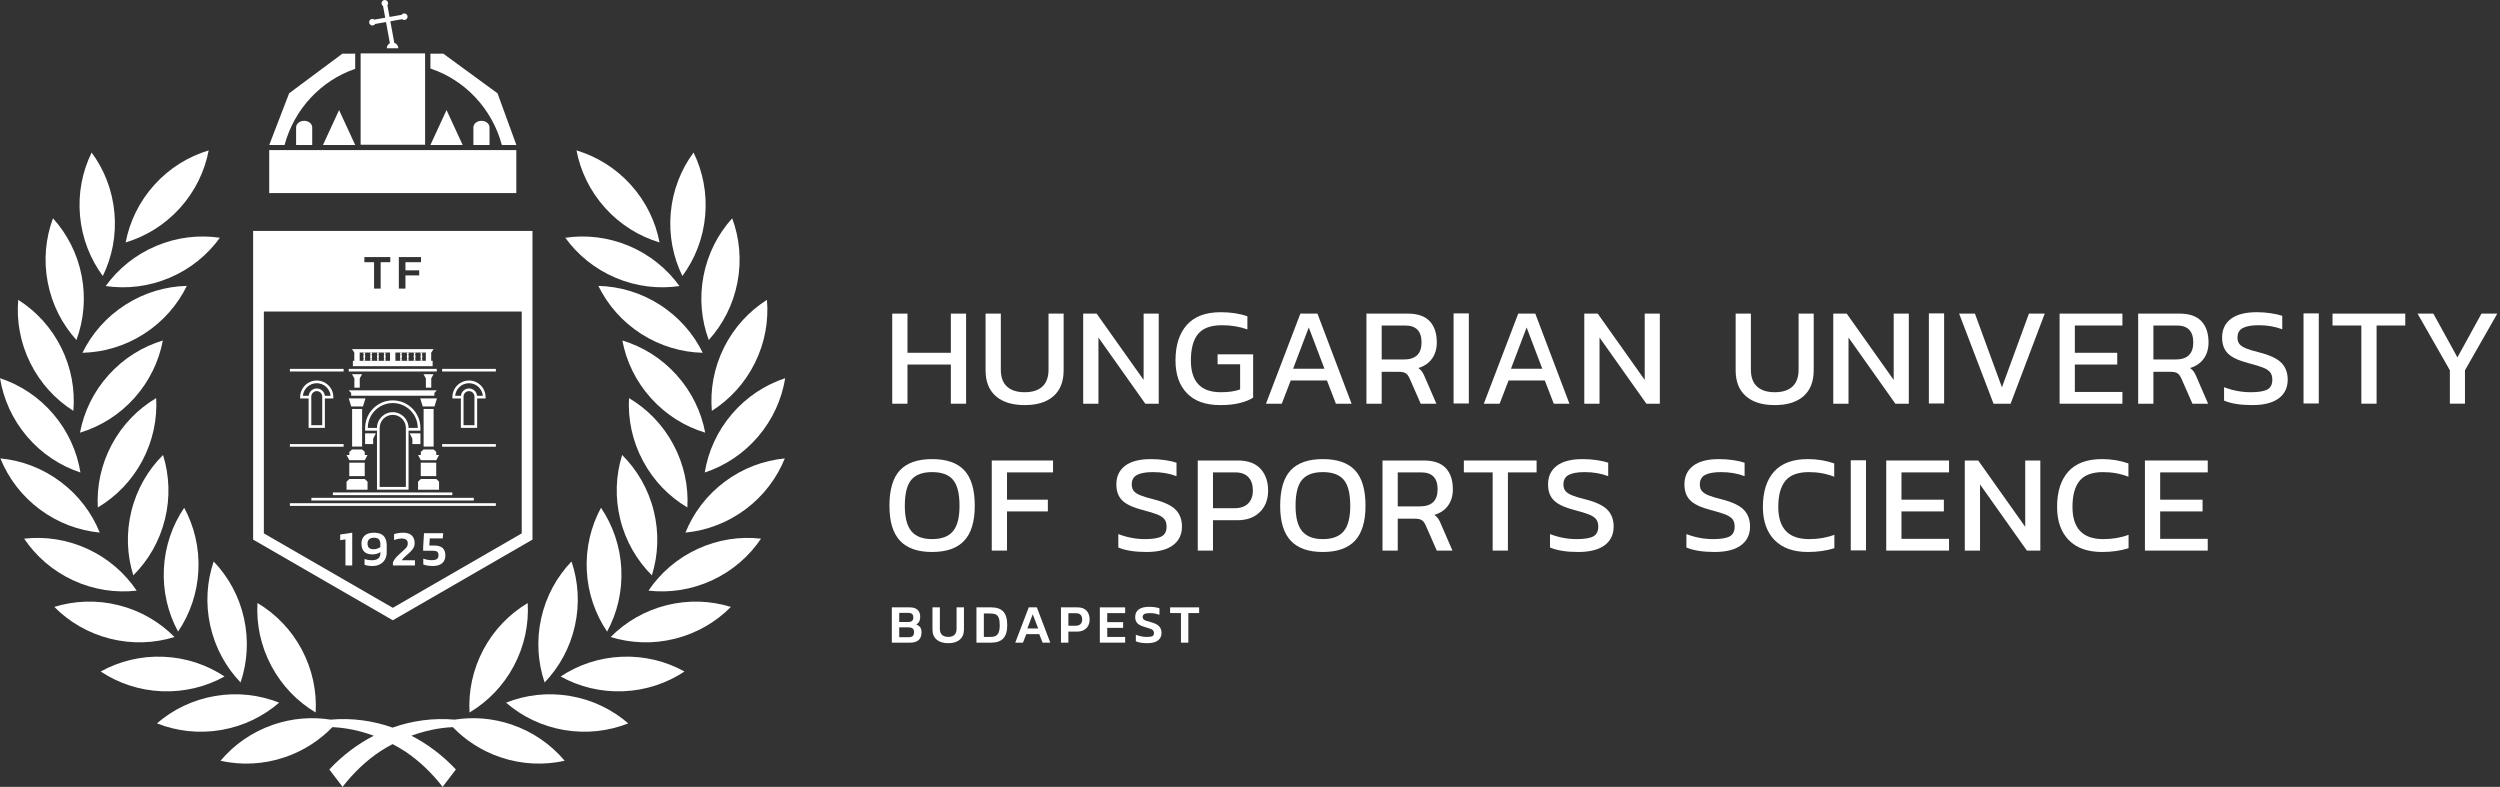 <?xml version="1.0" encoding="UTF-8" standalone="no"?>
<!DOCTYPE svg PUBLIC "-//W3C//DTD SVG 1.1//EN" "http://www.w3.org/Graphics/SVG/1.1/DTD/svg11.dtd">
<svg width="100%" height="100%" viewBox="0 0 753 237" version="1.1" xmlns="http://www.w3.org/2000/svg" xmlns:xlink="http://www.w3.org/1999/xlink" xml:space="preserve" xmlns:serif="http://www.serif.com/" style="fill-rule:evenodd;clip-rule:evenodd;stroke-linejoin:round;stroke-miterlimit:2;">
    <rect x="0" y="0" width="753" height="237" fill="#333333" stroke="none"/>
    <g transform="matrix(2.761,0,0,2.761,268.621,193.565)">
        <path d="M0,-3.849L1.948,-3.849C2.331,-3.849 2.618,-3.759 2.809,-3.58C3,-3.401 3.096,-3.144 3.096,-2.809C3.096,-2.61 3.057,-2.439 2.979,-2.298C2.902,-2.157 2.793,-2.048 2.654,-1.972C2.845,-1.912 2.99,-1.816 3.09,-1.682C3.19,-1.549 3.239,-1.363 3.239,-1.124C3.239,-0.753 3.135,-0.473 2.926,-0.284C2.716,-0.095 2.415,0 2.02,0L0,0L0,-3.849ZM1.799,-2.253C2.162,-2.253 2.343,-2.417 2.343,-2.743C2.343,-2.919 2.298,-3.047 2.208,-3.129C2.119,-3.211 1.962,-3.251 1.739,-3.251L0.807,-3.251L0.807,-2.253L1.799,-2.253ZM1.829,-0.592C2.036,-0.592 2.186,-0.635 2.28,-0.72C2.374,-0.806 2.421,-0.952 2.421,-1.159C2.421,-1.335 2.372,-1.463 2.274,-1.545C2.176,-1.627 2.01,-1.668 1.775,-1.668L0.807,-1.668L0.807,-0.592L1.829,-0.592Z" style="fill:white;fill-rule:nonzero;"/>
    </g>
    <g transform="matrix(2.761,0,0,2.761,282.12,184.012)">
        <path d="M0,3.131C-0.305,2.872 -0.457,2.5 -0.457,2.014L-0.457,-0.389L0.35,-0.389L0.35,1.954C0.35,2.245 0.428,2.464 0.586,2.611C0.743,2.759 0.969,2.832 1.264,2.832C1.559,2.832 1.784,2.759 1.94,2.611C2.095,2.464 2.173,2.245 2.173,1.954L2.173,-0.389L2.979,-0.389L2.979,2.014C2.979,2.496 2.828,2.867 2.525,3.128C2.222,3.389 1.802,3.52 1.264,3.52C0.726,3.52 0.305,3.39 0,3.131" style="fill:white;fill-rule:nonzero;"/>
    </g>
    <g transform="matrix(2.761,0,0,2.761,294.106,193.565)">
        <path d="M0,-3.849L1.614,-3.849C2.203,-3.849 2.642,-3.697 2.929,-3.392C3.215,-3.087 3.359,-2.592 3.359,-1.906C3.359,-1.253 3.215,-0.772 2.929,-0.463C2.642,-0.154 2.203,0 1.614,0L0,0L0,-3.849ZM1.5,-0.622C1.743,-0.622 1.938,-0.657 2.086,-0.729C2.233,-0.801 2.346,-0.93 2.424,-1.118C2.501,-1.305 2.54,-1.568 2.54,-1.906C2.54,-2.249 2.505,-2.512 2.436,-2.696C2.366,-2.879 2.257,-3.005 2.11,-3.075C1.962,-3.145 1.759,-3.18 1.5,-3.18L0.807,-3.18L0.807,-0.622L1.5,-0.622Z" style="fill:white;fill-rule:nonzero;"/>
    </g>
    <g transform="matrix(2.761,0,0,2.761,309.856,193.565)">
        <path d="M0,-3.849L0.885,-3.849L2.349,0L1.512,0L1.147,-0.926L-0.269,-0.926L-0.628,0L-1.47,0L0,-3.849ZM1.028,-1.548L0.436,-3.096L-0.149,-1.548L1.028,-1.548Z" style="fill:white;fill-rule:nonzero;"/>
    </g>
    <g transform="matrix(2.761,0,0,2.761,319.567,193.565)">
        <path d="M0,-3.849L1.805,-3.849C2.239,-3.849 2.568,-3.728 2.791,-3.484C3.014,-3.241 3.126,-2.921 3.126,-2.522C3.126,-2.263 3.071,-2.034 2.961,-1.835C2.852,-1.636 2.696,-1.481 2.492,-1.372C2.289,-1.262 2.052,-1.207 1.781,-1.207L0.807,-1.207L0.807,0L0,0L0,-3.849ZM1.614,-1.847C1.841,-1.847 2.014,-1.906 2.134,-2.026C2.253,-2.146 2.313,-2.311 2.313,-2.522C2.313,-2.745 2.257,-2.916 2.146,-3.033C2.034,-3.151 1.867,-3.209 1.643,-3.209L0.807,-3.209L0.807,-1.847L1.614,-1.847Z" style="fill:white;fill-rule:nonzero;"/>
    </g>
    <g transform="matrix(2.761,0,0,2.761,331.27,193.565)">
        <path d="M0,-3.849L2.761,-3.849L2.761,-3.221L0.807,-3.221L0.807,-2.235L2.54,-2.235L2.54,-1.614L0.807,-1.614L0.807,-0.622L2.761,-0.622L2.761,0L0,0L0,-3.849Z" style="fill:white;fill-rule:nonzero;"/>
    </g>
    <g transform="matrix(2.761,0,0,2.761,342.115,183.351)">
        <path d="M0,3.55L0,2.839C0.179,2.911 0.371,2.968 0.574,3.012C0.777,3.056 0.974,3.078 1.166,3.078C1.464,3.078 1.675,3.05 1.796,2.994C1.918,2.939 1.978,2.823 1.978,2.648C1.978,2.532 1.951,2.441 1.895,2.373C1.839,2.305 1.747,2.246 1.62,2.196C1.492,2.146 1.293,2.084 1.022,2.008C0.62,1.897 0.337,1.757 0.173,1.59C0.01,1.422 -0.072,1.191 -0.072,0.896C-0.072,0.542 0.058,0.269 0.317,0.077C0.576,-0.114 0.952,-0.209 1.447,-0.209C1.67,-0.209 1.882,-0.195 2.083,-0.164C2.284,-0.135 2.449,-0.096 2.576,-0.048L2.576,0.663C2.249,0.54 1.909,0.478 1.554,0.478C1.283,0.478 1.081,0.508 0.947,0.567C0.814,0.627 0.747,0.737 0.747,0.896C0.747,0.996 0.772,1.076 0.822,1.136C0.872,1.195 0.955,1.248 1.073,1.294C1.19,1.34 1.373,1.395 1.62,1.458C2.066,1.578 2.375,1.732 2.546,1.921C2.717,2.111 2.803,2.353 2.803,2.648C2.803,2.994 2.672,3.266 2.409,3.463C2.146,3.661 1.757,3.759 1.243,3.759C0.729,3.759 0.315,3.69 0,3.55" style="fill:white;fill-rule:nonzero;"/>
    </g>
    <g transform="matrix(2.761,0,0,2.761,355.702,191.852)">
        <path d="M0,-2.607L-1.184,-2.607L-1.184,-3.228L1.984,-3.228L1.984,-2.607L0.807,-2.607L0.807,0.621L0,0.621L0,-2.607Z" style="fill:white;fill-rule:nonzero;"/>
    </g>
    <g transform="matrix(2.761,0,0,2.761,-162.409,-1099.79)">
        <rect x="88.191" y="414.704" width="26.957" height="4.689" style="fill:white;"/>
    </g>
    <g transform="matrix(2.761,0,0,2.761,-162.409,-1099.78)">
        <rect x="91.118" y="415.583" width="1.758" height="2.93" style="fill:white;"/>
    </g>
    <g transform="matrix(2.761,0,0,2.761,-162.409,-1099.78)">
        <rect x="110.459" y="415.583" width="1.758" height="2.93" style="fill:white;"/>
    </g>
    <g transform="matrix(2.761,0,0,2.761,89.185,41.684)">
        <path d="M0,-1.199L0,0.719L1.758,0.719L1.758,-1.199C1.758,-1.596 1.364,-1.918 0.879,-1.918C0.394,-1.918 0,-1.596 0,-1.199" style="fill:white;fill-rule:nonzero;"/>
    </g>
    <g transform="matrix(2.761,0,0,2.761,142.588,41.684)">
        <path d="M0,-1.199L0,0.719L1.758,0.719L1.758,-1.199C1.758,-1.596 1.364,-1.918 0.879,-1.918C0.394,-1.918 0,-1.596 0,-1.199" style="fill:white;fill-rule:nonzero;"/>
    </g>
    <g transform="matrix(2.761,0,0,2.761,106.986,33.152)">
        <path d="M0,3.809L-1.758,0L-3.516,3.809L0,3.809Z" style="fill:white;fill-rule:nonzero;"/>
    </g>
    <g transform="matrix(2.761,0,0,2.761,139.351,33.152)">
        <path d="M0,3.809L-1.758,0L-3.516,3.809L0,3.809Z" style="fill:white;fill-rule:nonzero;"/>
    </g>
    <g transform="matrix(2.761,0,0,2.761,112.167,6.864)">
        <path d="M0,0.294C0.127,0.294 0.238,0.227 0.301,0.127L1.484,-0.082L1.908,2.227C1.708,2.331 1.57,2.539 1.57,2.78L2.824,2.78C2.824,2.501 2.64,2.267 2.388,2.186L1.957,-0.166L3.249,-0.394C3.312,-0.341 3.392,-0.307 3.48,-0.307C3.678,-0.307 3.837,-0.467 3.837,-0.664C3.837,-0.861 3.678,-1.021 3.48,-1.021C3.36,-1.021 3.255,-0.961 3.19,-0.87L1.87,-0.637L1.636,-1.914C1.681,-1.973 1.71,-2.047 1.71,-2.129C1.71,-2.326 1.55,-2.486 1.353,-2.486C1.155,-2.486 0.996,-2.326 0.996,-2.129C0.996,-2.001 1.063,-1.889 1.164,-1.826L1.398,-0.554L0.217,-0.345C0.157,-0.391 0.082,-0.42 0,-0.42C-0.197,-0.42 -0.357,-0.26 -0.357,-0.063C-0.357,0.134 -0.197,0.294 0,0.294" style="fill:white;fill-rule:nonzero;"/>
    </g>
    <g transform="matrix(-2.761,0,0,2.761,399.033,-1143.47)">
        <rect x="98.151" y="419.977" width="7.033" height="9.963" style="fill:white;"/>
    </g>
    <g transform="matrix(2.761,0,0,2.761,151.16,16.16)">
        <path d="M0,9.963L1.584,9.963L-0.475,4.324L-6.392,0L-7.793,0L-7.793,1.622C-4.012,2.878 -1.062,6.019 0,9.963" style="fill:white;fill-rule:nonzero;"/>
    </g>
    <g transform="matrix(2.761,0,0,2.761,106.986,39.099)">
        <path d="M0,-6.653L0,-8.308L-1.395,-8.308L-7.208,-3.984L-9.377,1.655L-7.705,1.655C-6.651,-2.255 -3.739,-5.376 0,-6.653" style="fill:white;fill-rule:nonzero;"/>
    </g>
    <g transform="matrix(-0.461,-2.722,-2.722,0.461,59.529,197.131)">
        <path d="M-6.667,-7.89C-5.472,-5.917 -4.782,-3.604 -4.783,-1.129C-4.782,1.347 -5.472,3.66 -6.667,5.633C-7.862,3.661 -8.551,1.346 -8.551,-1.129C-8.55,-3.604 -7.862,-5.918 -6.667,-7.89" style="fill:white;fill-rule:nonzero;"/>
    </g>
    <g transform="matrix(0.111,-2.759,-2.759,-0.111,50.476,184.398)">
        <path d="M-6.756,-6.49C-5.56,-4.517 -4.872,-2.203 -4.872,0.272C-4.872,2.747 -5.561,5.061 -6.756,7.033C-7.952,5.061 -8.64,2.747 -8.64,0.272C-8.64,-2.203 -7.951,-4.517 -6.756,-6.49" style="fill:white;fill-rule:nonzero;"/>
    </g>
    <g transform="matrix(0.671,-2.678,-2.678,-0.671,43.264,170.873)">
        <path d="M-6.559,-5.118C-5.364,-3.146 -4.675,-0.832 -4.675,1.643C-4.675,4.119 -5.364,6.433 -6.559,8.405C-7.754,6.433 -8.444,4.119 -8.443,1.644C-8.443,-0.832 -7.754,-3.146 -6.559,-5.118" style="fill:white;fill-rule:nonzero;"/>
    </g>
    <g transform="matrix(1.158,-2.507,-2.507,-1.158,38.439,157.969)">
        <path d="M-6.138,-3.926C-4.943,-1.954 -4.254,0.36 -4.254,2.835C-4.254,5.31 -4.943,7.625 -6.138,9.597C-7.333,7.624 -8.022,5.31 -8.023,2.836C-8.023,0.361 -7.334,-1.954 -6.138,-3.926" style="fill:white;fill-rule:nonzero;"/>
    </g>
    <g transform="matrix(2.213,1.652,1.652,-2.213,10.091,150.721)">
        <path d="M1.127,-0.374C3.602,-0.375 5.917,0.315 7.888,1.51C5.916,2.706 3.602,3.394 1.127,3.393C-1.348,3.394 -3.662,2.706 -5.634,1.51C-3.662,0.314 -1.347,-0.375 1.127,-0.374" style="fill:white;fill-rule:nonzero;"/>
    </g>
    <g transform="matrix(2.101,-1.791,-1.791,-2.101,30.549,131.067)">
        <path d="M-4.387,-1.616C-3.191,0.356 -2.504,2.67 -2.503,5.145C-2.503,7.62 -3.192,9.935 -4.387,11.907C-5.583,9.935 -6.27,7.621 -6.271,5.146C-6.271,2.671 -5.582,0.357 -4.387,-1.616" style="fill:white;fill-rule:nonzero;"/>
    </g>
    <g transform="matrix(2.473,-1.228,-1.228,-2.473,28.664,118.318)">
        <path d="M-3.007,-0.705C-1.811,1.267 -1.123,3.581 -1.123,6.056C-1.123,8.532 -1.811,10.846 -3.007,12.818C-4.202,10.845 -4.891,8.532 -4.89,6.057C-4.891,3.582 -4.202,1.267 -3.007,-0.705" style="fill:white;fill-rule:nonzero;"/>
    </g>
    <g transform="matrix(2.711,-0.522,-0.522,-2.711,26.423,101.413)">
        <path d="M-1.279,-0.122C-0.083,1.85 0.605,4.165 0.605,6.64C0.605,9.114 -0.084,11.428 -1.279,13.401C-2.475,11.429 -3.163,9.114 -3.163,6.639C-3.163,4.165 -2.474,1.851 -1.279,-0.122" style="fill:white;fill-rule:nonzero;"/>
    </g>
    <g transform="matrix(2.75,-0.249,-0.249,-2.75,32.633,82.907)">
        <path d="M-0.609,-0.027C0.587,1.945 1.275,4.259 1.275,6.734C1.275,9.209 0.586,11.524 -0.609,13.495C-1.805,11.523 -2.493,9.209 -2.493,6.735C-2.493,4.26 -1.804,1.945 -0.609,-0.027" style="fill:white;fill-rule:nonzero;"/>
    </g>
    <g transform="matrix(1.849,-2.05,-2.05,-1.849,55.523,58.631)">
        <path d="M-1.399,-0.622C1.076,-0.622 3.39,0.066 5.363,1.261C3.391,2.457 1.076,3.146 -1.399,3.146C-3.874,3.146 -6.188,2.458 -8.16,1.263C-6.188,0.067 -3.874,-0.622 -1.399,-0.622" style="fill:white;fill-rule:nonzero;"/>
    </g>
    <g transform="matrix(-1.49,-2.325,-2.325,1.49,23.591,88.384)">
        <path d="M-5.693,-10.41C-4.498,-8.437 -3.809,-6.122 -3.809,-3.647C-3.809,-1.173 -4.497,1.141 -5.693,3.114C-6.889,1.141 -7.578,-1.173 -7.577,-3.648C-7.577,-6.123 -6.889,-8.437 -5.693,-10.41" style="fill:white;fill-rule:nonzero;"/>
    </g>
    <g transform="matrix(2.543,-1.076,-1.076,-2.543,52.767,82.506)">
        <path d="M-0.734,-0.149C1.74,-0.149 4.055,0.539 6.028,1.734C4.055,2.931 1.741,3.619 -0.734,3.619C-3.209,3.619 -5.524,2.931 -7.496,1.735C-5.524,0.54 -3.209,-0.149 -0.734,-0.149" style="fill:white;fill-rule:nonzero;"/>
    </g>
    <g transform="matrix(1.846,-2.053,-2.053,-1.846,41.74,115.886)">
        <path d="M-1.401,-0.625C1.074,-0.624 3.388,0.065 5.361,1.26C3.388,2.455 1.074,3.143 -1.401,3.143C-3.876,3.143 -6.19,2.455 -8.163,1.258C-6.19,0.064 -3.876,-0.625 -1.401,-0.625" style="fill:white;fill-rule:nonzero;"/>
    </g>
    <g transform="matrix(1.3,-2.436,-2.436,-1.3,42.572,133.483)">
        <path d="M-1.662,-0.997C0.812,-0.997 3.127,-0.309 5.1,0.887C3.128,2.082 0.813,2.771 -1.662,2.771C-4.137,2.772 -6.451,2.083 -8.424,0.887C-6.452,-0.308 -4.137,-0.996 -1.662,-0.997" style="fill:white;fill-rule:nonzero;"/>
    </g>
    <g transform="matrix(0.662,-2.681,-2.681,-0.662,47.05,150.562)">
        <path d="M-1.829,-1.432C0.646,-1.432 2.96,-0.745 4.933,0.451C2.961,1.646 0.646,2.336 -1.829,2.335C-4.304,2.335 -6.618,1.648 -8.591,0.452C-6.618,-0.743 -4.304,-1.433 -1.829,-1.432" style="fill:white;fill-rule:nonzero;"/>
    </g>
    <g transform="matrix(0.136,-2.758,-2.758,-0.136,55.07,166.411)">
        <path d="M-1.882,-1.791C0.593,-1.791 2.906,-1.103 4.88,0.092C2.907,1.288 0.593,1.977 -1.882,1.977C-4.358,1.978 -6.671,1.29 -8.644,0.094C-6.671,-1.102 -4.357,-1.791 -1.882,-1.791" style="fill:white;fill-rule:nonzero;"/>
    </g>
    <g transform="matrix(0.599,2.695,2.695,-0.599,66.206,182.626)">
        <path d="M1.839,-1.475C4.313,-1.476 6.628,-0.787 8.601,0.409C6.627,1.604 4.313,2.292 1.839,2.293C-0.636,2.293 -2.95,1.604 -4.923,0.408C-2.95,-0.787 -0.636,-1.475 1.839,-1.475" style="fill:white;fill-rule:nonzero;"/>
    </g>
    <g transform="matrix(2.438,-1.296,-1.296,-2.438,101.79,208.557)">
        <path d="M-3.175,-0.792C-1.979,1.181 -1.291,3.495 -1.29,5.97C-1.29,8.445 -1.979,10.759 -3.175,12.732C-4.369,10.76 -5.058,8.445 -5.058,5.97C-5.058,3.496 -4.37,1.182 -3.175,-0.792" style="fill:white;fill-rule:nonzero;"/>
    </g>
    <g transform="matrix(2.761,0,0,2.761,154.069,234.647)">
        <path d="M0,-5.946C-2.069,-6.647 -4.191,-6.798 -6.21,-6.481C-8.483,-6.683 -10.784,-6.387 -12.973,-5.611C-15.162,-6.387 -17.463,-6.683 -19.736,-6.481C-21.754,-6.798 -23.877,-6.647 -25.946,-5.946C-28.29,-5.152 -30.261,-3.758 -31.746,-1.993C-29.494,-1.493 -27.082,-1.583 -24.737,-2.377C-22.697,-3.068 -20.94,-4.214 -19.539,-5.663C-18.017,-5.592 -16.495,-5.266 -15.026,-4.725C-16.779,-3.825 -18.423,-2.595 -19.876,-1.045L-18.431,0.852C-17.242,-0.681 -15.857,-2.003 -14.338,-3.016C-13.893,-3.302 -13.437,-3.567 -12.973,-3.811C-12.509,-3.567 -12.053,-3.302 -11.608,-3.016C-10.089,-2.003 -8.704,-0.681 -7.515,0.852L-6.07,-1.045C-7.523,-2.595 -9.167,-3.825 -10.92,-4.725C-9.451,-5.266 -7.929,-5.592 -6.407,-5.663C-5.006,-4.214 -3.249,-3.068 -1.209,-2.377C1.136,-1.583 3.548,-1.493 5.8,-1.993C4.315,-3.758 2.344,-5.152 0,-5.946" style="fill:white;fill-rule:nonzero;"/>
    </g>
    <g transform="matrix(-0.461,2.722,2.722,0.461,176.969,197.131)">
        <path d="M6.667,-7.89C7.862,-5.918 8.55,-3.604 8.551,-1.129C8.551,1.346 7.862,3.661 6.667,5.633C5.472,3.66 4.782,1.347 4.783,-1.129C4.782,-3.604 5.472,-5.917 6.667,-7.89" style="fill:white;fill-rule:nonzero;"/>
    </g>
    <g transform="matrix(-2.759,0.111,0.111,2.759,187.937,208.195)">
        <path d="M0.075,-3.768C2.55,-3.768 4.865,-3.079 6.837,-1.883C4.865,-0.688 2.551,0.001 0.075,0.001C-2.4,0.001 -4.714,-0.688 -6.686,-1.884C-4.714,-3.079 -2.4,-3.767 0.075,-3.768" style="fill:white;fill-rule:nonzero;"/>
    </g>
    <g transform="matrix(-2.678,0.671,0.671,2.678,204.492,191.925)">
        <path d="M0.458,-3.712C2.933,-3.711 5.247,-3.023 7.22,-1.828C5.247,-0.632 2.933,0.057 0.458,0.057C-2.017,0.056 -4.331,-0.632 -6.304,-1.827C-4.331,-3.023 -2.017,-3.712 0.458,-3.712" style="fill:white;fill-rule:nonzero;"/>
    </g>
    <g transform="matrix(-2.507,1.158,1.158,2.507,216.234,173.446)">
        <path d="M0.79,-3.595C3.265,-3.594 5.579,-2.905 7.551,-1.71C5.579,-0.515 3.265,0.174 0.79,0.174C-1.685,0.173 -3.999,-0.516 -5.971,-1.711C-3.999,-2.906 -1.685,-3.595 0.79,-3.595" style="fill:white;fill-rule:nonzero;"/>
    </g>
    <g transform="matrix(1.652,2.213,2.213,-1.652,203.519,143.935)">
        <path d="M5.419,-2.717C6.614,-0.744 7.302,1.57 7.303,4.045C7.302,6.52 6.614,8.834 5.419,10.807C4.223,8.834 3.535,6.52 3.534,4.045C3.535,1.57 4.223,-0.744 5.419,-2.717" style="fill:white;fill-rule:nonzero;"/>
    </g>
    <g transform="matrix(1.792,-2.101,-2.101,-1.792,229.522,127.292)">
        <path d="M-1.434,-0.662C1.041,-0.662 3.355,0.027 5.328,1.223C3.355,2.418 1.041,3.107 -1.434,3.106C-3.909,3.106 -6.223,2.418 -8.196,1.222C-6.223,0.026 -3.909,-0.662 -1.434,-0.662" style="fill:white;fill-rule:nonzero;"/>
    </g>
    <g transform="matrix(2.473,1.228,1.228,-2.473,207.834,118.318)">
        <path d="M3.007,-0.705C4.202,1.267 4.891,3.582 4.89,6.057C4.891,8.532 4.202,10.845 3.007,12.818C1.811,10.846 1.123,8.532 1.123,6.056C1.123,3.581 1.811,1.267 3.007,-0.705" style="fill:white;fill-rule:nonzero;"/>
    </g>
    <g transform="matrix(2.711,0.522,0.522,-2.711,210.075,101.413)">
        <path d="M1.279,-0.122C2.474,1.851 3.163,4.165 3.163,6.639C3.163,9.114 2.475,11.429 1.279,13.401C0.084,11.428 -0.605,9.114 -0.605,6.64C-0.605,4.165 0.083,1.85 1.279,-0.122" style="fill:white;fill-rule:nonzero;"/>
    </g>
    <g transform="matrix(0.248,-2.75,-2.75,-0.248,208.146,59.422)">
        <path d="M-1.876,-1.715C0.599,-1.715 2.913,-1.027 4.886,0.168C2.913,1.365 0.599,2.053 -1.876,2.054C-4.352,2.054 -6.665,1.365 -8.638,0.17C-6.666,-1.026 -4.352,-1.714 -1.876,-1.715" style="fill:white;fill-rule:nonzero;"/>
    </g>
    <g transform="matrix(2.05,-1.85,-1.85,-2.05,204.722,61.078)">
        <path d="M-4.53,-1.741C-3.334,0.232 -2.646,2.546 -2.645,5.021C-2.646,7.496 -3.334,9.81 -4.529,11.782C-5.725,9.809 -6.413,7.495 -6.414,5.02C-6.413,2.545 -5.725,0.231 -4.53,-1.741" style="fill:white;fill-rule:nonzero;"/>
    </g>
    <g transform="matrix(2.325,1.49,1.49,-2.325,191.219,98.359)">
        <path d="M1.016,-0.298C3.491,-0.297 5.806,0.391 7.778,1.587C5.806,2.782 3.491,3.47 1.017,3.47C-1.459,3.47 -3.773,2.781 -5.745,1.585C-3.773,0.391 -1.458,-0.298 1.016,-0.298" style="fill:white;fill-rule:nonzero;"/>
    </g>
    <g transform="matrix(2.543,1.076,1.076,-2.543,183.73,82.506)">
        <path d="M0.734,-0.149C3.209,-0.149 5.524,0.54 7.496,1.735C5.524,2.931 3.209,3.619 0.734,3.619C-1.741,3.619 -4.055,2.931 -6.028,1.734C-4.055,0.539 -1.74,-0.149 0.734,-0.149" style="fill:white;fill-rule:nonzero;"/>
    </g>
    <g transform="matrix(-1.846,-2.053,-2.053,1.846,194.758,115.886)">
        <path d="M-1.401,-3.143C1.074,-3.144 3.388,-2.456 5.36,-1.26C3.388,-0.064 1.075,0.624 -1.401,0.624C-3.876,0.625 -6.189,-0.064 -8.162,-1.259C-6.19,-2.454 -3.877,-3.143 -1.401,-3.143" style="fill:white;fill-rule:nonzero;"/>
    </g>
    <g transform="matrix(2.436,-1.3,-1.3,-2.436,213.76,146.768)">
        <path d="M-3.184,-0.797C-1.988,1.176 -1.3,3.49 -1.3,5.965C-1.3,8.441 -1.989,10.754 -3.184,12.727C-4.38,10.754 -5.069,8.44 -5.068,5.965C-5.069,3.49 -4.38,1.176 -3.184,-0.797" style="fill:white;fill-rule:nonzero;"/>
    </g>
    <g transform="matrix(-0.662,-2.681,-2.681,0.662,189.448,150.561)">
        <path d="M-1.829,-2.335C0.646,-2.336 2.96,-1.646 4.933,-0.451C2.96,0.745 0.645,1.432 -1.829,1.432C-4.304,1.433 -6.619,0.743 -8.591,-0.452C-6.618,-1.648 -4.304,-2.335 -1.829,-2.335" style="fill:white;fill-rule:nonzero;"/>
    </g>
    <g transform="matrix(0.136,2.758,2.758,-0.136,181.428,166.411)">
        <path d="M1.882,-1.791C4.357,-1.791 6.671,-1.102 8.644,0.094C6.671,1.29 4.358,1.978 1.882,1.977C-0.593,1.977 -2.907,1.288 -4.88,0.092C-2.906,-1.103 -0.593,-1.791 1.882,-1.791" style="fill:white;fill-rule:nonzero;"/>
    </g>
    <g transform="matrix(0.599,-2.695,-2.695,-0.599,170.292,182.626)">
        <path d="M-1.839,-1.475C0.636,-1.475 2.95,-0.787 4.923,0.408C2.95,1.604 0.636,2.293 -1.839,2.293C-4.313,2.292 -6.627,1.604 -8.601,0.409C-6.628,-0.787 -4.313,-1.476 -1.839,-1.475" style="fill:white;fill-rule:nonzero;"/>
    </g>
    <g transform="matrix(1.296,-2.438,-2.438,-1.296,154.499,195.208)">
        <path d="M-1.663,-1C0.811,-1 3.126,-0.311 5.098,0.885C3.125,2.08 0.811,2.768 -1.663,2.769C-4.138,2.769 -6.453,2.08 -8.425,0.884C-6.452,-0.311 -4.138,-0.999 -1.663,-1" style="fill:white;fill-rule:nonzero;"/>
    </g>
    <g transform="matrix(2.761,0,0,2.761,120.753,119.191)">
        <path d="M3.911,-0.585L-5.687,-0.585L-5.427,-0.303L-5.427,0L3.651,0L3.651,-0.303L3.911,-0.585Z" style="fill:white;fill-rule:nonzero;"/>
    </g>
    <g transform="matrix(2.761,0,0,2.761,120.718,111.895)">
        <path d="M3.924,-0.286L-5.674,-0.286L-5.674,0L3.924,0L3.924,-0.286Z" style="fill:white;fill-rule:nonzero;"/>
    </g>
    <g transform="matrix(2.761,0,0,2.761,96.881,111.895)">
        <path d="M2.396,-0.286L-3.465,-0.286L-3.465,0L2.396,0L2.396,-0.286Z" style="fill:white;fill-rule:nonzero;"/>
    </g>
    <g transform="matrix(2.761,0,0,2.761,96.881,134.551)">
        <path d="M2.396,-0.286L-3.465,-0.286L-3.465,0L2.396,0L2.396,-0.286Z" style="fill:white;fill-rule:nonzero;"/>
    </g>
    <g transform="matrix(2.761,0,0,2.761,121.531,149.135)">
        <path d="M5.327,-0.292L-7.704,-0.292L-7.704,0L5.327,0L5.327,-0.292Z" style="fill:white;fill-rule:nonzero;"/>
    </g>
    <g transform="matrix(2.761,0,0,2.761,122.713,150.755)">
        <path d="M7.242,-0.293L-10.477,-0.293L-10.477,0L7.242,0L7.242,-0.293Z" style="fill:white;fill-rule:nonzero;"/>
    </g>
    <g transform="matrix(2.761,0,0,2.761,123.993,152.373)">
        <path d="M9.184,-0.293L-13.284,-0.293L-13.284,0L9.184,0L9.184,-0.293Z" style="fill:white;fill-rule:nonzero;"/>
    </g>
    <g transform="matrix(2.761,0,0,2.761,106.292,110.295)">
        <path d="M0,-0.586L0,0L8.699,0L8.699,-0.586L0,-0.586Z" style="fill:white;fill-rule:nonzero;"/>
    </g>
    <g transform="matrix(2.761,0,0,2.761,120.484,106.174)">
        <path d="M3.666,-0.368L-5.246,-0.368L-4.979,0L3.406,0L3.666,-0.368Z" style="fill:white;fill-rule:nonzero;"/>
    </g>
    <g transform="matrix(2.761,0,0,2.761,-162.409,-988.34)">
        <rect x="101.371" y="396.335" width="0.586" height="1.065" style="fill:white;"/>
    </g>
    <g transform="matrix(2.761,0,0,2.761,-162.409,-988.34)">
        <rect x="97.475" y="396.335" width="0.586" height="1.065" style="fill:white;"/>
    </g>
    <g transform="matrix(2.761,0,0,2.761,-162.409,-988.34)">
        <rect x="105.275" y="396.335" width="0.586" height="1.065" style="fill:white;"/>
    </g>
    <g transform="matrix(2.761,0,0,2.761,109.87,135.379)">
        <path d="M0,1.172L0.304,0.602L0,0.602L0,0.266L-0.297,0L-1.387,0L-1.684,0.266L-1.684,0.602L-1.988,0.602L-1.684,1.172L0,1.172Z" style="fill:white;fill-rule:nonzero;"/>
    </g>
    <g transform="matrix(-2.761,0,0,2.761,377.499,-945.481)">
        <rect x="97.223" y="387.055" width="1.09" height="4.103" style="fill:white;"/>
    </g>
    <g transform="matrix(0.816,2.638,2.638,-0.816,107.973,118.456)">
        <path d="M0.222,-1.18L1.142,-1.18L1.52,0.042L0.76,0.561L0.222,-1.18Z" style="fill:white;fill-rule:nonzero;"/>
    </g>
    <g transform="matrix(2.761,0,0,2.761,108.357,112.706)">
        <path d="M0,1.471L0,0.458L0.254,0L-0.846,0L-0.587,0.458L-0.587,1.471L0,1.471Z" style="fill:white;fill-rule:nonzero;"/>
    </g>
    <g transform="matrix(2.761,0,0,2.761,-162.409,-920.399)">
        <rect x="96.926" y="383.832" width="1.684" height="1.465" style="fill:white;"/>
    </g>
    <g transform="matrix(2.761,0,0,2.761,110.71,146.708)">
        <path d="M0,-0.588L-0.304,-0.88L-1.988,-0.88L-2.293,-0.588L-2.293,0.292L0,0.292L0,-0.588Z" style="fill:white;fill-rule:nonzero;"/>
    </g>
    <g transform="matrix(2.761,0,0,2.761,131.405,135.379)">
        <path d="M0,1.172L0.304,0.602L0,0.602L0,0.266L-0.297,0L-1.387,0L-1.684,0.266L-1.684,0.602L-1.988,0.602L-1.684,1.172L0,1.172Z" style="fill:white;fill-rule:nonzero;"/>
    </g>
    <g transform="matrix(-2.761,0,0,2.761,420.573,-945.481)">
        <rect x="105.023" y="387.055" width="1.09" height="4.103" style="fill:white;"/>
    </g>
    <g transform="matrix(0.819,2.637,2.637,-0.819,129.504,118.454)">
        <path d="M0.221,-1.18L1.142,-1.18L1.521,0.042L0.762,0.561L0.221,-1.18Z" style="fill:white;fill-rule:nonzero;"/>
    </g>
    <g transform="matrix(2.761,0,0,2.761,129.892,112.706)">
        <path d="M0,1.471L0,0.458L0.254,0L-0.846,0L-0.587,0.458L-0.587,1.471L0,1.471Z" style="fill:white;fill-rule:nonzero;"/>
    </g>
    <g transform="matrix(2.761,0,0,2.761,-162.409,-920.399)">
        <rect x="104.725" y="383.832" width="1.684" height="1.465" style="fill:white;"/>
    </g>
    <g transform="matrix(2.761,0,0,2.761,132.245,146.708)">
        <path d="M0,-0.588L-0.304,-0.88L-1.988,-0.88L-2.293,-0.588L-2.293,0.292L0,0.292L0,-0.588Z" style="fill:white;fill-rule:nonzero;"/>
    </g>
    <g transform="matrix(2.761,0,0,2.761,109.969,130.524)">
        <path d="M0,1.172L0.879,1.172L0.879,0.586L1.172,0L0,0L0,1.172Z" style="fill:white;fill-rule:nonzero;"/>
    </g>
    <g transform="matrix(2.761,0,0,2.761,126.635,130.524)">
        <path d="M0,1.172L-0.879,1.172L-0.879,0.586L-1.172,0L0,0L0,1.172Z" style="fill:white;fill-rule:nonzero;"/>
    </g>
    <g transform="matrix(2.761,0,0,2.761,122.359,26.88)">
        <path d="M0,4.328L-2.968,4.328L-2.968,1.484C-2.968,0.664 -2.304,0 -1.484,0C-0.664,0 0,0.664 0,1.484L0,4.328Z" style="fill:white;fill-rule:nonzero;"/>
    </g>
    <g transform="matrix(2.761,0,0,2.761,114.241,51.027)">
        <path d="M0,0.317L0.712,-0.837C1.066,-1.412 1.887,-1.412 2.241,-0.837L2.953,0.317C3.331,0.931 2.899,1.729 2.188,1.729L0.765,1.729C0.054,1.729 -0.378,0.931 0,0.317" style="fill:white;fill-rule:nonzero;"/>
    </g>
    <g transform="matrix(2.761,0,0,2.761,127.204,106.175)">
        <path d="M0,0.906L0,0.87L-0.023,0.87C-0.005,0.853 0.006,0.83 0.006,0.804C0.006,0.781 -0.002,0.761 -0.017,0.744C-0.059,0.69 -0.045,0.655 -0.009,0.602L-0.01,0.602C0.001,0.587 0.006,0.57 0.006,0.551C0.006,0.526 -0.005,0.502 -0.023,0.485L0,0.485L0,0.427L-0.023,0.427C-0.005,0.41 0.006,0.387 0.006,0.361C0.006,0.339 -0.002,0.318 -0.017,0.302C-0.059,0.248 -0.045,0.212 -0.009,0.159L-0.01,0.159C0.001,0.144 0.006,0.127 0.006,0.108C0.006,0.083 -0.005,0.06 -0.023,0.043L0,0.043L0,0L-0.2,0L-0.2,0.043L-0.177,0.043C-0.195,0.06 -0.206,0.083 -0.206,0.108C-0.206,0.128 -0.2,0.147 -0.188,0.162C-0.155,0.213 -0.144,0.25 -0.183,0.301C-0.198,0.317 -0.206,0.338 -0.206,0.361C-0.206,0.387 -0.195,0.41 -0.177,0.427L-0.2,0.427L-0.2,0.485L-0.177,0.485C-0.195,0.502 -0.206,0.526 -0.206,0.551C-0.206,0.571 -0.2,0.59 -0.188,0.605C-0.155,0.656 -0.144,0.692 -0.183,0.744C-0.198,0.76 -0.206,0.781 -0.206,0.804C-0.206,0.83 -0.195,0.853 -0.177,0.87L-0.2,0.87L-0.2,0.906L-0.744,0.906L-0.744,0.87L-0.766,0.87C-0.748,0.853 -0.737,0.83 -0.737,0.804C-0.737,0.781 -0.746,0.761 -0.761,0.744L-0.76,0.744C-0.803,0.69 -0.789,0.655 -0.753,0.602C-0.743,0.587 -0.737,0.57 -0.737,0.551C-0.737,0.526 -0.748,0.502 -0.766,0.485L-0.744,0.485L-0.744,0.427L-0.766,0.427C-0.748,0.41 -0.737,0.387 -0.737,0.361C-0.737,0.339 -0.746,0.318 -0.761,0.302L-0.76,0.302C-0.803,0.248 -0.789,0.212 -0.753,0.159C-0.743,0.144 -0.737,0.127 -0.737,0.108C-0.737,0.083 -0.748,0.06 -0.766,0.043L-0.744,0.043L-0.744,0L-0.944,0L-0.944,0.043L-0.921,0.043C-0.939,0.06 -0.95,0.083 -0.95,0.108C-0.95,0.128 -0.943,0.147 -0.932,0.162C-0.899,0.213 -0.887,0.25 -0.926,0.301C-0.941,0.317 -0.95,0.338 -0.95,0.361C-0.95,0.387 -0.939,0.41 -0.921,0.427L-0.944,0.427L-0.944,0.485L-0.921,0.485C-0.939,0.502 -0.95,0.526 -0.95,0.551C-0.95,0.571 -0.943,0.59 -0.932,0.605C-0.899,0.656 -0.887,0.692 -0.926,0.744C-0.941,0.76 -0.95,0.781 -0.95,0.804C-0.95,0.83 -0.939,0.853 -0.921,0.87L-0.944,0.87L-0.944,0.906L-1.487,0.906L-1.487,0.87L-1.51,0.87C-1.492,0.853 -1.481,0.83 -1.481,0.804C-1.481,0.781 -1.49,0.761 -1.504,0.744C-1.547,0.69 -1.532,0.655 -1.496,0.602L-1.497,0.602C-1.487,0.587 -1.481,0.57 -1.481,0.551C-1.481,0.526 -1.492,0.502 -1.51,0.485L-1.487,0.485L-1.487,0.427L-1.51,0.427C-1.492,0.41 -1.481,0.387 -1.481,0.361C-1.481,0.339 -1.49,0.318 -1.504,0.302C-1.547,0.248 -1.532,0.212 -1.496,0.159L-1.497,0.159C-1.487,0.144 -1.481,0.127 -1.481,0.108C-1.481,0.083 -1.492,0.06 -1.51,0.043L-1.487,0.043L-1.487,0L-1.687,0L-1.687,0.043L-1.665,0.043C-1.683,0.06 -1.694,0.083 -1.694,0.108C-1.694,0.128 -1.687,0.147 -1.675,0.162C-1.643,0.213 -1.631,0.25 -1.67,0.301C-1.685,0.317 -1.694,0.338 -1.694,0.361C-1.694,0.387 -1.683,0.41 -1.665,0.427L-1.687,0.427L-1.687,0.485L-1.665,0.485C-1.683,0.502 -1.694,0.526 -1.694,0.551C-1.694,0.571 -1.687,0.59 -1.675,0.605C-1.643,0.656 -1.631,0.692 -1.67,0.744C-1.685,0.76 -1.694,0.781 -1.694,0.804C-1.694,0.83 -1.683,0.853 -1.665,0.87L-1.687,0.87L-1.687,0.906L-2.231,0.906L-2.231,0.87L-2.254,0.87C-2.235,0.853 -2.224,0.83 -2.224,0.804C-2.224,0.781 -2.233,0.761 -2.248,0.744C-2.29,0.69 -2.276,0.655 -2.24,0.602C-2.23,0.587 -2.224,0.57 -2.224,0.551C-2.224,0.526 -2.235,0.502 -2.254,0.485L-2.231,0.485L-2.231,0.427L-2.254,0.427C-2.235,0.41 -2.224,0.387 -2.224,0.361C-2.224,0.339 -2.233,0.318 -2.248,0.302C-2.29,0.248 -2.276,0.212 -2.24,0.159C-2.23,0.144 -2.224,0.127 -2.224,0.108C-2.224,0.083 -2.235,0.06 -2.254,0.043L-2.231,0.043L-2.231,0L-2.431,0L-2.431,0.043L-2.408,0.043C-2.426,0.06 -2.437,0.083 -2.437,0.108C-2.437,0.128 -2.431,0.147 -2.419,0.162C-2.386,0.213 -2.375,0.25 -2.414,0.301C-2.428,0.317 -2.437,0.338 -2.437,0.361C-2.437,0.387 -2.426,0.41 -2.408,0.427L-2.431,0.427L-2.431,0.485L-2.408,0.485C-2.426,0.502 -2.437,0.526 -2.437,0.551C-2.437,0.571 -2.431,0.59 -2.419,0.605C-2.386,0.656 -2.375,0.692 -2.414,0.744C-2.428,0.76 -2.437,0.781 -2.437,0.804C-2.437,0.83 -2.426,0.853 -2.408,0.87L-2.431,0.87L-2.431,0.906L-4.001,0.906L-4.001,0.87L-4.023,0.87C-4.005,0.853 -3.994,0.83 -3.994,0.804C-3.994,0.781 -4.003,0.76 -4.018,0.744C-4.057,0.692 -4.045,0.656 -4.013,0.605C-4.001,0.59 -3.994,0.571 -3.994,0.551C-3.994,0.526 -4.005,0.502 -4.023,0.485L-4.001,0.485L-4.001,0.427L-4.023,0.427C-4.005,0.41 -3.994,0.387 -3.994,0.361C-3.994,0.338 -4.003,0.317 -4.018,0.301C-4.057,0.25 -4.045,0.213 -4.013,0.162C-4.001,0.147 -3.994,0.128 -3.994,0.108C-3.994,0.083 -4.005,0.06 -4.023,0.043L-4.001,0.043L-4.001,0L-4.201,0L-4.201,0.043L-4.178,0.043C-4.196,0.06 -4.207,0.083 -4.207,0.108C-4.207,0.127 -4.201,0.144 -4.191,0.159L-4.192,0.159C-4.156,0.212 -4.141,0.248 -4.184,0.302C-4.198,0.318 -4.207,0.339 -4.207,0.361C-4.207,0.387 -4.196,0.41 -4.178,0.427L-4.201,0.427L-4.201,0.485L-4.178,0.485C-4.196,0.502 -4.207,0.526 -4.207,0.551C-4.207,0.57 -4.201,0.587 -4.191,0.602L-4.192,0.602C-4.156,0.655 -4.141,0.69 -4.184,0.744C-4.198,0.761 -4.207,0.781 -4.207,0.804C-4.207,0.83 -4.196,0.853 -4.178,0.87L-4.201,0.87L-4.201,0.906L-4.744,0.906L-4.744,0.87L-4.767,0.87C-4.749,0.853 -4.738,0.83 -4.738,0.804C-4.738,0.781 -4.747,0.76 -4.762,0.744C-4.801,0.692 -4.789,0.656 -4.756,0.605C-4.745,0.59 -4.738,0.571 -4.738,0.551C-4.738,0.526 -4.749,0.502 -4.767,0.485L-4.744,0.485L-4.744,0.427L-4.767,0.427C-4.749,0.41 -4.738,0.387 -4.738,0.361C-4.738,0.338 -4.747,0.317 -4.762,0.301C-4.801,0.25 -4.789,0.213 -4.756,0.162C-4.745,0.147 -4.738,0.128 -4.738,0.108C-4.738,0.083 -4.749,0.06 -4.767,0.043L-4.744,0.043L-4.744,0L-4.944,0L-4.944,0.043L-4.922,0.043C-4.94,0.06 -4.951,0.083 -4.951,0.108C-4.951,0.127 -4.945,0.144 -4.935,0.159C-4.899,0.212 -4.885,0.248 -4.927,0.302C-4.942,0.318 -4.951,0.339 -4.951,0.361C-4.951,0.387 -4.94,0.41 -4.922,0.427L-4.944,0.427L-4.944,0.485L-4.922,0.485C-4.94,0.502 -4.951,0.526 -4.951,0.551C-4.951,0.57 -4.945,0.587 -4.935,0.602C-4.899,0.655 -4.885,0.69 -4.927,0.744C-4.942,0.761 -4.951,0.781 -4.951,0.804C-4.951,0.83 -4.94,0.853 -4.922,0.87L-4.944,0.87L-4.944,0.906L-5.488,0.906L-5.488,0.87L-5.511,0.87C-5.493,0.853 -5.482,0.83 -5.482,0.804C-5.482,0.781 -5.49,0.76 -5.505,0.744C-5.544,0.692 -5.533,0.656 -5.5,0.605C-5.488,0.59 -5.482,0.571 -5.482,0.551C-5.482,0.526 -5.493,0.502 -5.511,0.485L-5.488,0.485L-5.488,0.427L-5.511,0.427C-5.493,0.41 -5.482,0.387 -5.482,0.361C-5.482,0.338 -5.49,0.317 -5.505,0.301C-5.544,0.25 -5.533,0.213 -5.5,0.162C-5.488,0.147 -5.482,0.128 -5.482,0.108C-5.482,0.083 -5.493,0.06 -5.511,0.043L-5.488,0.043L-5.488,0L-5.688,0L-5.688,0.043L-5.665,0.043C-5.683,0.06 -5.694,0.083 -5.694,0.108C-5.694,0.127 -5.689,0.144 -5.678,0.159L-5.679,0.159C-5.643,0.212 -5.629,0.248 -5.671,0.302C-5.686,0.318 -5.694,0.339 -5.694,0.361C-5.694,0.387 -5.683,0.41 -5.665,0.427L-5.688,0.427L-5.688,0.485L-5.665,0.485C-5.683,0.502 -5.694,0.526 -5.694,0.551C-5.694,0.57 -5.689,0.587 -5.678,0.602L-5.679,0.602C-5.643,0.655 -5.629,0.69 -5.671,0.744C-5.686,0.761 -5.694,0.781 -5.694,0.804C-5.694,0.83 -5.683,0.853 -5.665,0.87L-5.688,0.87L-5.688,0.906L-6.231,0.906L-6.231,0.87L-6.254,0.87C-6.236,0.853 -6.225,0.83 -6.225,0.804C-6.225,0.781 -6.234,0.76 -6.249,0.744C-6.288,0.692 -6.276,0.656 -6.243,0.605C-6.232,0.59 -6.225,0.571 -6.225,0.551C-6.225,0.526 -6.236,0.502 -6.254,0.485L-6.231,0.485L-6.231,0.427L-6.254,0.427C-6.236,0.41 -6.225,0.387 -6.225,0.361C-6.225,0.338 -6.234,0.317 -6.249,0.301C-6.288,0.25 -6.276,0.213 -6.243,0.162C-6.232,0.147 -6.225,0.128 -6.225,0.108C-6.225,0.083 -6.236,0.06 -6.254,0.043L-6.231,0.043L-6.231,0L-6.432,0L-6.432,0.043L-6.409,0.043C-6.427,0.06 -6.438,0.083 -6.438,0.108C-6.438,0.127 -6.432,0.144 -6.422,0.159C-6.387,0.212 -6.372,0.248 -6.415,0.302C-6.429,0.318 -6.438,0.339 -6.438,0.361C-6.438,0.387 -6.427,0.41 -6.409,0.427L-6.432,0.427L-6.432,0.485L-6.409,0.485C-6.427,0.502 -6.438,0.526 -6.438,0.551C-6.438,0.57 -6.432,0.587 -6.422,0.602C-6.387,0.655 -6.372,0.69 -6.415,0.744C-6.429,0.761 -6.438,0.781 -6.438,0.804C-6.438,0.83 -6.427,0.853 -6.409,0.87L-6.432,0.87L-6.432,0.906" style="fill:white;fill-rule:nonzero;"/>
    </g>
    <g transform="matrix(2.761,0,0,2.761,126.635,120.591)">
        <path d="M0,3.303L-1.442,3.303L-1.442,3.01L-0.293,3.01C-0.296,1.511 -1.517,0.293 -3.017,0.293C-4.518,0.293 -5.739,1.511 -5.742,3.01L-4.594,3.01L-4.594,3.303L-6.035,3.303L-6.035,3.017C-6.035,1.354 -4.681,0 -3.017,0C-1.354,0 0,1.354 0,3.017L0,3.303Z" style="fill:white;fill-rule:nonzero;"/>
    </g>
    <g transform="matrix(2.761,0,0,2.761,123.057,124.148)">
        <path d="M0,8.45L-3.445,8.45L-3.445,1.722C-3.445,0.773 -2.672,0 -1.722,0C-0.773,0 0,0.773 0,1.722L0,8.45ZM-3.152,8.158L-0.293,8.158L-0.293,1.722C-0.293,0.934 -0.934,0.292 -1.722,0.292C-2.511,0.292 -3.152,0.934 -3.152,1.722L-3.152,8.158Z" style="fill:white;fill-rule:nonzero;"/>
    </g>
    <g transform="matrix(2.761,0,0,2.761,100.403,114.614)">
        <path d="M0,1.957L-1.039,1.957L-1.039,1.665L-0.3,1.665C-0.373,0.896 -1.023,0.293 -1.811,0.293C-2.598,0.293 -3.248,0.896 -3.321,1.665L-2.582,1.665L-2.582,1.957L-3.621,1.957L-3.621,1.811C-3.621,0.812 -2.809,0 -1.811,0C-0.812,0 0,0.812 0,1.811L0,1.957Z" style="fill:white;fill-rule:nonzero;"/>
    </g>
    <g transform="matrix(2.761,0,0,2.761,97.856,117.002)">
        <path d="M0,4.301L-1.775,4.301L-1.775,0.888C-1.775,0.398 -1.377,0 -0.888,0C-0.398,0 0,0.398 0,0.888L0,4.301ZM-1.483,4.008L-0.293,4.008L-0.293,0.888C-0.293,0.559 -0.559,0.292 -0.888,0.292C-1.216,0.292 -1.483,0.559 -1.483,0.888L-1.483,4.008Z" style="fill:white;fill-rule:nonzero;"/>
    </g>
    <g transform="matrix(2.761,0,0,2.761,142.738,111.895)">
        <path d="M2.396,-0.286L-3.465,-0.286L-3.465,0L2.396,0L2.396,-0.286Z" style="fill:white;fill-rule:nonzero;"/>
    </g>
    <g transform="matrix(2.761,0,0,2.761,142.738,134.551)">
        <path d="M2.396,-0.286L-3.465,-0.286L-3.465,0L2.396,0L2.396,-0.286Z" style="fill:white;fill-rule:nonzero;"/>
    </g>
    <g transform="matrix(2.761,0,0,2.761,146.261,114.614)">
        <path d="M0,1.957L-1.039,1.957L-1.039,1.665L-0.3,1.665C-0.373,0.896 -1.023,0.293 -1.811,0.293C-2.598,0.293 -3.248,0.896 -3.321,1.665L-2.582,1.665L-2.582,1.957L-3.621,1.957L-3.621,1.811C-3.621,0.812 -2.809,0 -1.811,0C-0.812,0 0,0.812 0,1.811L0,1.957Z" style="fill:white;fill-rule:nonzero;"/>
    </g>
    <g transform="matrix(2.761,0,0,2.761,143.713,117.002)">
        <path d="M0,4.301L-1.775,4.301L-1.775,0.888C-1.775,0.398 -1.377,0 -0.888,0C-0.398,0 0,0.398 0,0.888L0,4.301ZM-1.483,4.008L-0.293,4.008L-0.293,0.888C-0.293,0.559 -0.559,0.292 -0.888,0.292C-1.216,0.292 -1.483,0.559 -1.483,0.888L-1.483,4.008Z" style="fill:white;fill-rule:nonzero;"/>
    </g>
    <g transform="matrix(2.761,0,0,2.761,76.239,186.828)">
        <path d="M0,-42.472L0,-8.801L15.238,0L30.476,-8.802L30.476,-42.472L0,-42.472ZM15.897,-39.621L18.316,-39.621L18.316,-39.06L16.618,-39.06L16.618,-38.179L18.118,-38.179L18.118,-37.623L16.618,-37.623L16.618,-36.181L15.897,-36.181L15.897,-39.621ZM12.137,-39.621L14.967,-39.621L14.967,-39.065L13.915,-39.065L13.915,-36.181L13.194,-36.181L13.194,-39.065L12.137,-39.065L12.137,-39.621ZM29.304,-9.479L15.238,-1.358L1.172,-9.479L1.172,-33.681L29.304,-33.681L29.304,-9.479Z" style="fill:white;fill-rule:nonzero;"/>
    </g>
    <g transform="matrix(2.761,0,0,2.761,104.053,168.333)">
        <path d="M0,-2.132L-0.574,-2.039L-0.574,-2.657L0.738,-2.854L0.738,0.722L0,0.722L0,-2.132Z" style="fill:white;fill-rule:nonzero;"/>
    </g>
    <g transform="matrix(2.761,0,0,2.761,110.893,160.544)">
        <path d="M0,3.565C-0.135,3.543 -0.266,3.51 -0.394,3.467L-0.394,2.832C-0.164,2.923 0.107,2.969 0.421,2.969C0.716,2.969 0.941,2.905 1.096,2.778C1.251,2.65 1.329,2.475 1.329,2.253L1.329,2.083C1.216,2.163 1.082,2.225 0.927,2.269C0.772,2.313 0.625,2.335 0.487,2.335C0.075,2.335 -0.232,2.234 -0.432,2.034C-0.633,1.833 -0.733,1.543 -0.733,1.164C-0.733,0.796 -0.619,0.505 -0.391,0.289C-0.163,0.074 0.18,-0.033 0.64,-0.033C1.103,-0.033 1.449,0.081 1.679,0.309C1.908,0.537 2.023,0.884 2.023,1.35L2.023,2.105C2.023,2.397 1.96,2.655 1.835,2.882C1.709,3.107 1.528,3.283 1.293,3.409C1.058,3.535 0.784,3.598 0.47,3.598C0.292,3.598 0.135,3.587 0,3.565M0.984,1.706C1.108,1.662 1.223,1.606 1.329,1.536L1.329,1.203C1.329,0.743 1.097,0.514 0.634,0.514C0.405,0.514 0.229,0.569 0.109,0.68C-0.011,0.792 -0.071,0.944 -0.071,1.137C-0.071,1.348 -0.018,1.507 0.087,1.613C0.193,1.719 0.372,1.771 0.623,1.771C0.74,1.771 0.86,1.75 0.984,1.706" style="fill:white;fill-rule:nonzero;"/>
    </g>
    <g transform="matrix(2.761,0,0,2.761,118.351,161.433)">
        <path d="M0,2.866C0.087,2.677 0.202,2.502 0.344,2.344C0.487,2.185 0.676,2 0.913,1.789L1.055,1.663C1.226,1.506 1.348,1.39 1.419,1.316C1.49,1.241 1.541,1.164 1.572,1.086C1.603,1.008 1.618,0.908 1.618,0.788C1.618,0.621 1.564,0.494 1.454,0.408C1.345,0.322 1.184,0.279 0.973,0.279C0.692,0.279 0.41,0.336 0.126,0.449L0.126,-0.202C0.261,-0.249 0.42,-0.287 0.604,-0.314C0.788,-0.341 0.966,-0.355 1.137,-0.355C1.538,-0.355 1.843,-0.256 2.053,-0.057C2.263,0.142 2.368,0.418 2.368,0.772C2.368,0.994 2.315,1.189 2.209,1.357C2.103,1.525 1.943,1.701 1.728,1.887L1.64,1.964C1.476,2.106 1.34,2.229 1.233,2.333C1.125,2.437 1.035,2.543 0.962,2.653L2.401,2.653L2.401,3.221L0,3.221L0,2.866Z" style="fill:white;fill-rule:nonzero;"/>
    </g>
    <g transform="matrix(2.761,0,0,2.761,128.814,160.724)">
        <path d="M0,3.489C-0.193,3.46 -0.352,3.418 -0.476,3.363L-0.476,2.723C-0.352,2.778 -0.204,2.821 -0.033,2.852C0.139,2.883 0.297,2.898 0.443,2.898C0.698,2.898 0.885,2.857 1.003,2.775C1.122,2.693 1.181,2.557 1.181,2.368C1.181,2.189 1.137,2.062 1.05,1.985C0.962,1.908 0.802,1.87 0.569,1.87L-0.492,1.87L-0.492,1.455L-0.399,-0.044L1.695,-0.044L1.641,0.525L0.23,0.525L0.181,1.301L0.711,1.301C1.13,1.301 1.438,1.393 1.635,1.575C1.832,1.757 1.93,2.031 1.93,2.395C1.93,2.749 1.813,3.027 1.578,3.229C1.342,3.432 0.999,3.533 0.547,3.533C0.376,3.533 0.193,3.518 0,3.489" style="fill:white;fill-rule:nonzero;"/>
    </g>
    <g transform="matrix(2.761,0,0,2.761,268.74,121.596)">
        <path d="M0,-9.828L1.663,-9.828L1.663,-5.555L6.394,-5.555L6.394,-9.828L8.057,-9.828L8.057,0L6.394,0L6.394,-4.273L1.663,-4.273L1.663,0L0,0L0,-9.828Z" style="fill:white;fill-rule:nonzero;"/>
    </g>
    <g transform="matrix(2.761,0,0,2.761,299.932,97.158)">
        <path d="M0,8.026C-0.743,7.375 -1.114,6.434 -1.114,5.203L-1.114,-0.977L0.549,-0.977L0.549,5.142C0.549,5.956 0.773,6.569 1.221,6.981C1.668,7.393 2.314,7.599 3.159,7.599C3.993,7.599 4.634,7.393 5.082,6.981C5.529,6.569 5.753,5.956 5.753,5.142L5.753,-0.977L7.401,-0.977L7.401,5.203C7.401,6.434 7.032,7.375 6.295,8.026C5.557,8.677 4.512,9.003 3.159,9.003C1.795,9.003 0.742,8.677 0,8.026" style="fill:white;fill-rule:nonzero;"/>
    </g>
    <g transform="matrix(2.761,0,0,2.761,326.259,121.596)">
        <path d="M0,-9.828L1.465,-9.828L6.592,-2.595L6.592,-9.828L8.24,-9.828L8.24,0L6.775,0L1.663,-7.219L1.663,0L0,0L0,-9.828Z" style="fill:white;fill-rule:nonzero;"/>
    </g>
    <g transform="matrix(2.761,0,0,2.761,357.515,97.6)">
        <path d="M0,7.553C-0.834,6.693 -1.251,5.501 -1.251,3.975C-1.251,2.316 -0.839,1.024 -0.015,0.099C0.809,-0.827 2.04,-1.29 3.678,-1.29C4.766,-1.29 5.738,-1.143 6.592,-0.848L6.592,0.587C5.748,0.282 4.822,0.129 3.815,0.129C2.604,0.129 1.737,0.447 1.213,1.083C0.689,1.719 0.427,2.683 0.427,3.975C0.427,6.284 1.511,7.438 3.678,7.438C4.552,7.438 5.26,7.337 5.799,7.133L5.799,4.386L3.342,4.386L3.342,3.303L7.218,3.303L7.218,8.034C6.852,8.268 6.371,8.461 5.776,8.614C5.181,8.766 4.466,8.843 3.632,8.843C2.045,8.843 0.834,8.413 0,7.553" style="fill:white;fill-rule:nonzero;"/>
    </g>
    <g transform="matrix(2.761,0,0,2.761,391.675,121.596)">
        <path d="M0,-9.828L1.862,-9.828L5.585,0L3.876,0L2.899,-2.534L-1.053,-2.534L-2.03,0L-3.754,0L0,-9.828ZM2.625,-3.816L0.915,-8.317L-0.794,-3.816L2.625,-3.816Z" style="fill:white;fill-rule:nonzero;"/>
    </g>
    <g transform="matrix(2.761,0,0,2.761,411.571,121.596)">
        <path d="M0,-9.828L4.517,-9.828C5.585,-9.828 6.379,-9.553 6.898,-9.004C7.416,-8.455 7.676,-7.681 7.676,-6.684C7.676,-5.982 7.5,-5.39 7.149,-4.907C6.798,-4.423 6.302,-4.085 5.661,-3.892C5.834,-3.77 5.972,-3.635 6.073,-3.487C6.175,-3.34 6.282,-3.129 6.394,-2.854L7.63,0L5.921,0L4.715,-2.747C4.593,-3.022 4.451,-3.213 4.288,-3.319C4.125,-3.426 3.866,-3.48 3.51,-3.48L1.663,-3.48L1.663,0L0,0L0,-9.828ZM4.074,-4.823C5.366,-4.823 6.012,-5.443 6.012,-6.684C6.012,-7.915 5.417,-8.531 4.227,-8.531L1.663,-8.531L1.663,-4.823L4.074,-4.823Z" style="fill:white;fill-rule:nonzero;"/>
    </g>
    <g transform="matrix(2.761,0,0,2.761,-162.409,-987.238)">
        <rect x="217.396" y="391.754" width="1.663" height="9.828" style="fill:white;"/>
    </g>
    <g transform="matrix(2.761,0,0,2.761,457.292,121.596)">
        <path d="M0,-9.828L1.862,-9.828L5.585,0L3.876,0L2.899,-2.534L-1.053,-2.534L-2.03,0L-3.754,0L0,-9.828ZM2.625,-3.816L0.915,-8.317L-0.794,-3.816L2.625,-3.816Z" style="fill:white;fill-rule:nonzero;"/>
    </g>
    <g transform="matrix(2.761,0,0,2.761,477.188,121.596)">
        <path d="M0,-9.828L1.465,-9.828L6.592,-2.595L6.592,-9.828L8.24,-9.828L8.24,0L6.775,0L1.663,-7.219L1.663,0L0,0L0,-9.828Z" style="fill:white;fill-rule:nonzero;"/>
    </g>
    <g transform="matrix(2.761,0,0,2.761,525.854,97.158)">
        <path d="M0,8.026C-0.743,7.375 -1.114,6.434 -1.114,5.203L-1.114,-0.977L0.549,-0.977L0.549,5.142C0.549,5.956 0.773,6.569 1.221,6.981C1.668,7.393 2.314,7.599 3.159,7.599C3.993,7.599 4.634,7.393 5.082,6.981C5.529,6.569 5.753,5.956 5.753,5.142L5.753,-0.977L7.401,-0.977L7.401,5.203C7.401,6.434 7.032,7.375 6.295,8.026C5.557,8.677 4.512,9.003 3.159,9.003C1.795,9.003 0.742,8.677 0,8.026" style="fill:white;fill-rule:nonzero;"/>
    </g>
    <g transform="matrix(2.761,0,0,2.761,552.18,121.596)">
        <path d="M0,-9.828L1.465,-9.828L6.592,-2.595L6.592,-9.828L8.24,-9.828L8.24,0L6.775,0L1.663,-7.219L1.663,0L0,0L0,-9.828Z" style="fill:white;fill-rule:nonzero;"/>
    </g>
    <g transform="matrix(2.761,0,0,2.761,-162.409,-987.238)">
        <rect x="269.245" y="391.754" width="1.663" height="9.828" style="fill:white;"/>
    </g>
    <g transform="matrix(2.761,0,0,2.761,590.089,121.596)">
        <path d="M0,-9.828L1.724,-9.828L4.67,-1.786L7.615,-9.828L9.339,-9.828L5.616,0L3.754,0L0,-9.828Z" style="fill:white;fill-rule:nonzero;"/>
    </g>
    <g transform="matrix(2.761,0,0,2.761,620.351,121.596)">
        <path d="M0,-9.828L6.852,-9.828L6.852,-8.531L1.663,-8.531L1.663,-5.555L6.287,-5.555L6.287,-4.273L1.663,-4.273L1.663,-1.282L6.852,-1.282L6.852,0L0,0L0,-9.828Z" style="fill:white;fill-rule:nonzero;"/>
    </g>
    <g transform="matrix(2.761,0,0,2.761,644.014,121.596)">
        <path d="M0,-9.828L4.517,-9.828C5.585,-9.828 6.379,-9.553 6.898,-9.004C7.417,-8.455 7.676,-7.681 7.676,-6.684C7.676,-5.982 7.5,-5.39 7.149,-4.907C6.798,-4.423 6.302,-4.085 5.661,-3.892C5.834,-3.77 5.972,-3.635 6.074,-3.487C6.175,-3.34 6.282,-3.129 6.394,-2.854L7.63,0L5.921,0L4.715,-2.747C4.593,-3.022 4.451,-3.213 4.288,-3.319C4.125,-3.426 3.866,-3.48 3.51,-3.48L1.663,-3.48L1.663,0L0,0L0,-9.828ZM4.074,-4.823C5.366,-4.823 6.012,-5.443 6.012,-6.684C6.012,-7.915 5.417,-8.531 4.227,-8.531L1.663,-8.531L1.663,-4.823L4.074,-4.823Z" style="fill:white;fill-rule:nonzero;"/>
    </g>
    <g transform="matrix(2.761,0,0,2.761,669.888,95.384)">
        <path d="M0,9.157L0,7.692C0.946,8.058 1.917,8.241 2.915,8.241C3.739,8.241 4.336,8.145 4.708,7.951C5.079,7.758 5.265,7.397 5.265,6.868C5.265,6.532 5.186,6.265 5.028,6.067C4.87,5.868 4.614,5.698 4.258,5.556C3.901,5.413 3.367,5.25 2.655,5.067C1.597,4.793 0.855,4.444 0.427,4.022C0,3.6 -0.214,3.017 -0.214,2.275C-0.214,1.4 0.107,0.721 0.748,0.237C1.389,-0.246 2.325,-0.488 3.556,-0.488C4.095,-0.488 4.616,-0.449 5.12,-0.373C5.623,-0.297 6.033,-0.202 6.348,-0.091L6.348,1.374C5.575,1.079 4.72,0.932 3.784,0.932C3.011,0.932 2.431,1.033 2.045,1.237C1.658,1.44 1.465,1.786 1.465,2.275C1.465,2.57 1.536,2.806 1.679,2.984C1.821,3.162 2.057,3.32 2.388,3.457C2.719,3.595 3.215,3.745 3.876,3.907C5.026,4.203 5.824,4.584 6.272,5.052C6.72,5.52 6.943,6.125 6.943,6.868C6.943,7.743 6.615,8.424 5.959,8.913C5.303,9.401 4.339,9.645 3.067,9.645C1.795,9.645 0.773,9.483 0,9.157" style="fill:white;fill-rule:nonzero;"/>
    </g>
    <g transform="matrix(2.761,0,0,2.761,-162.409,-987.238)">
        <rect x="310.117" y="391.754" width="1.663" height="9.828" style="fill:white;"/>
    </g>
    <g transform="matrix(2.761,0,0,2.761,711.236,118.012)">
        <path d="M0,-7.233L-3.143,-7.233L-3.143,-8.53L4.792,-8.53L4.792,-7.233L1.663,-7.233L1.663,1.297L0,1.297L0,-7.233Z" style="fill:white;fill-rule:nonzero;"/>
    </g>
    <g transform="matrix(2.761,0,0,2.761,737.9,104.53)">
        <path d="M0,2.533L-3.525,-3.647L-1.801,-3.647L0.824,1.129L3.449,-3.647L5.173,-3.647L1.648,2.533L1.648,6.18L0,6.18L0,2.533Z" style="fill:white;fill-rule:nonzero;"/>
    </g>
    <g transform="matrix(2.761,0,0,2.761,271.079,141.674)">
        <path d="M0,7.675C-0.768,6.856 -1.152,5.587 -1.152,3.868C-1.152,2.097 -0.771,0.806 -0.008,-0.008C0.755,-0.822 1.925,-1.229 3.502,-1.229C5.079,-1.229 6.249,-0.822 7.012,-0.008C7.775,0.806 8.156,2.097 8.156,3.868C8.156,5.587 7.772,6.856 7.004,7.675C6.236,8.494 5.069,8.904 3.502,8.904C1.935,8.904 0.768,8.494 0,7.675M5.776,6.645C6.254,6.076 6.493,5.149 6.493,3.868C6.493,2.535 6.257,1.589 5.783,1.029C5.311,0.47 4.55,0.19 3.502,0.19C2.464,0.19 1.709,0.47 1.236,1.029C0.763,1.589 0.526,2.535 0.526,3.868C0.526,5.14 0.765,6.063 1.244,6.638C1.722,7.212 2.475,7.5 3.502,7.5C4.54,7.5 5.298,7.215 5.776,6.645" style="fill:white;fill-rule:nonzero;"/>
    </g>
    <g transform="matrix(2.761,0,0,2.761,298.72,165.838)">
        <path d="M0,-9.828L6.684,-9.828L6.684,-8.531L1.663,-8.531L1.663,-5.555L6.119,-5.555L6.119,-4.273L1.663,-4.273L1.663,0L0,0L0,-9.828Z" style="fill:white;fill-rule:nonzero;"/>
    </g>
    <g transform="matrix(2.761,0,0,2.761,336.838,139.629)">
        <path d="M0,9.156L0,7.691C0.946,8.057 1.917,8.24 2.915,8.24C3.739,8.24 4.336,8.144 4.708,7.951C5.079,7.757 5.265,7.396 5.265,6.867C5.265,6.531 5.186,6.264 5.028,6.066C4.87,5.868 4.614,5.697 4.258,5.555C3.901,5.412 3.367,5.249 2.655,5.066C1.597,4.791 0.855,4.443 0.427,4.021C0,3.599 -0.214,3.016 -0.214,2.274C-0.214,1.399 0.107,0.72 0.748,0.236C1.389,-0.247 2.325,-0.488 3.556,-0.488C4.095,-0.488 4.616,-0.45 5.12,-0.374C5.623,-0.298 6.033,-0.203 6.348,-0.092L6.348,1.373C5.575,1.078 4.72,0.931 3.784,0.931C3.011,0.931 2.431,1.033 2.045,1.236C1.658,1.44 1.465,1.786 1.465,2.274C1.465,2.569 1.536,2.805 1.679,2.983C1.821,3.161 2.058,3.319 2.388,3.456C2.719,3.594 3.215,3.744 3.876,3.906C5.026,4.202 5.824,4.583 6.272,5.051C6.72,5.519 6.943,6.125 6.943,6.867C6.943,7.742 6.615,8.424 5.959,8.912C5.303,9.4 4.339,9.644 3.067,9.644C1.796,9.644 0.773,9.482 0,9.156" style="fill:white;fill-rule:nonzero;"/>
    </g>
    <g transform="matrix(2.761,0,0,2.761,360.763,165.838)">
        <path d="M0,-9.828L4.38,-9.828C5.468,-9.828 6.29,-9.528 6.844,-8.928C7.399,-8.327 7.676,-7.533 7.676,-6.547C7.676,-5.57 7.373,-4.787 6.768,-4.197C6.162,-3.607 5.346,-3.312 4.318,-3.312L1.663,-3.312L1.663,0L0,0L0,-9.828ZM4.013,-4.624C4.654,-4.624 5.148,-4.794 5.494,-5.135C5.839,-5.476 6.012,-5.947 6.012,-6.547C6.012,-7.177 5.849,-7.666 5.524,-8.012C5.198,-8.358 4.72,-8.531 4.09,-8.531L1.663,-8.531L1.663,-4.624L4.013,-4.624Z" style="fill:white;fill-rule:nonzero;"/>
    </g>
    <g transform="matrix(2.761,0,0,2.761,388.77,141.674)">
        <path d="M0,7.675C-0.768,6.856 -1.152,5.587 -1.152,3.868C-1.152,2.097 -0.771,0.806 -0.008,-0.008C0.755,-0.822 1.925,-1.229 3.502,-1.229C5.079,-1.229 6.249,-0.822 7.012,-0.008C7.775,0.806 8.156,2.097 8.156,3.868C8.156,5.587 7.772,6.856 7.004,7.675C6.236,8.494 5.069,8.904 3.502,8.904C1.935,8.904 0.768,8.494 0,7.675M5.776,6.645C6.254,6.076 6.493,5.149 6.493,3.868C6.493,2.535 6.257,1.589 5.783,1.029C5.311,0.47 4.55,0.19 3.502,0.19C2.464,0.19 1.709,0.47 1.236,1.029C0.763,1.589 0.526,2.535 0.526,3.868C0.526,5.14 0.765,6.063 1.244,6.638C1.722,7.212 2.475,7.5 3.502,7.5C4.54,7.5 5.298,7.215 5.776,6.645" style="fill:white;fill-rule:nonzero;"/>
    </g>
    <g transform="matrix(2.761,0,0,2.761,416.41,165.838)">
        <path d="M0,-9.828L4.517,-9.828C5.585,-9.828 6.379,-9.553 6.898,-9.004C7.416,-8.454 7.676,-7.681 7.676,-6.684C7.676,-5.982 7.5,-5.39 7.149,-4.906C6.798,-4.423 6.302,-4.085 5.661,-3.892C5.834,-3.77 5.972,-3.635 6.073,-3.487C6.175,-3.34 6.282,-3.129 6.394,-2.854L7.63,0L5.921,0L4.715,-2.747C4.593,-3.022 4.451,-3.213 4.288,-3.319C4.125,-3.426 3.866,-3.48 3.51,-3.48L1.663,-3.48L1.663,0L0,0L0,-9.828ZM4.074,-4.823C5.366,-4.823 6.012,-5.443 6.012,-6.684C6.012,-7.915 5.417,-8.531 4.227,-8.531L1.663,-8.531L1.663,-4.823L4.074,-4.823Z" style="fill:white;fill-rule:nonzero;"/>
    </g>
    <g transform="matrix(2.761,0,0,2.761,449.591,162.255)">
        <path d="M0,-7.233L-3.143,-7.233L-3.143,-8.53L4.792,-8.53L4.792,-7.233L1.663,-7.233L1.663,1.297L0,1.297L0,-7.233Z" style="fill:white;fill-rule:nonzero;"/>
    </g>
    <g transform="matrix(2.761,0,0,2.761,466.863,139.629)">
        <path d="M0,9.156L0,7.691C0.946,8.057 1.917,8.24 2.915,8.24C3.739,8.24 4.336,8.144 4.708,7.951C5.079,7.757 5.265,7.396 5.265,6.867C5.265,6.531 5.186,6.264 5.028,6.066C4.87,5.868 4.614,5.697 4.258,5.555C3.901,5.412 3.367,5.249 2.655,5.066C1.597,4.791 0.855,4.443 0.427,4.021C0,3.599 -0.214,3.016 -0.214,2.274C-0.214,1.399 0.107,0.72 0.748,0.236C1.389,-0.247 2.325,-0.488 3.556,-0.488C4.095,-0.488 4.616,-0.45 5.12,-0.374C5.623,-0.298 6.033,-0.203 6.348,-0.092L6.348,1.373C5.575,1.078 4.72,0.931 3.785,0.931C3.011,0.931 2.431,1.033 2.045,1.236C1.658,1.44 1.465,1.786 1.465,2.274C1.465,2.569 1.536,2.805 1.678,2.983C1.821,3.161 2.058,3.319 2.388,3.456C2.719,3.594 3.215,3.744 3.876,3.906C5.026,4.202 5.824,4.583 6.272,5.051C6.72,5.519 6.943,6.125 6.943,6.867C6.943,7.742 6.615,8.424 5.959,8.912C5.303,9.4 4.339,9.644 3.067,9.644C1.796,9.644 0.773,9.482 0,9.156" style="fill:white;fill-rule:nonzero;"/>
    </g>
    <g transform="matrix(2.761,0,0,2.761,507.945,139.629)">
        <path d="M0,9.156L0,7.691C0.946,8.057 1.917,8.24 2.915,8.24C3.739,8.24 4.336,8.144 4.708,7.951C5.079,7.757 5.265,7.396 5.265,6.867C5.265,6.531 5.186,6.264 5.028,6.066C4.87,5.868 4.614,5.697 4.258,5.555C3.901,5.412 3.367,5.249 2.655,5.066C1.597,4.791 0.855,4.443 0.427,4.021C0,3.599 -0.214,3.016 -0.214,2.274C-0.214,1.399 0.107,0.72 0.748,0.236C1.389,-0.247 2.325,-0.488 3.556,-0.488C4.095,-0.488 4.616,-0.45 5.12,-0.374C5.623,-0.298 6.033,-0.203 6.348,-0.092L6.348,1.373C5.575,1.078 4.72,0.931 3.785,0.931C3.011,0.931 2.431,1.033 2.045,1.236C1.658,1.44 1.465,1.786 1.465,2.274C1.465,2.569 1.536,2.805 1.679,2.983C1.821,3.161 2.058,3.319 2.388,3.456C2.719,3.594 3.215,3.744 3.876,3.906C5.026,4.202 5.824,4.583 6.272,5.051C6.72,5.519 6.943,6.125 6.943,6.867C6.943,7.742 6.615,8.424 5.959,8.912C5.303,9.4 4.339,9.644 3.067,9.644C1.796,9.644 0.773,9.482 0,9.156" style="fill:white;fill-rule:nonzero;"/>
    </g>
    <g transform="matrix(2.761,0,0,2.761,534.478,141.883)">
        <path d="M0,7.523C-0.844,6.653 -1.266,5.45 -1.266,3.914C-1.266,2.256 -0.86,0.971 -0.046,0.061C0.768,-0.849 1.994,-1.305 3.632,-1.305C4.66,-1.305 5.621,-1.147 6.516,-0.832L6.516,0.618C5.651,0.282 4.731,0.114 3.754,0.114C2.564,0.114 1.709,0.43 1.19,1.06C0.672,1.691 0.412,2.643 0.412,3.914C0.412,5.074 0.689,5.949 1.244,6.539C1.798,7.129 2.645,7.424 3.785,7.424C4.792,7.424 5.707,7.266 6.531,6.951L6.531,8.416C5.656,8.69 4.695,8.828 3.647,8.828C2.06,8.828 0.844,8.393 0,7.523" style="fill:white;fill-rule:nonzero;"/>
    </g>
    <g transform="matrix(2.761,0,0,2.761,-162.409,-898.754)">
        <rect x="260.724" y="375.731" width="1.663" height="9.828" style="fill:white;"/>
    </g>
    <g transform="matrix(2.761,0,0,2.761,568.131,165.838)">
        <path d="M0,-9.828L6.852,-9.828L6.852,-8.531L1.663,-8.531L1.663,-5.555L6.287,-5.555L6.287,-4.273L1.663,-4.273L1.663,-1.282L6.852,-1.282L6.852,0L0,0L0,-9.828Z" style="fill:white;fill-rule:nonzero;"/>
    </g>
    <g transform="matrix(2.761,0,0,2.761,591.794,165.838)">
        <path d="M0,-9.828L1.465,-9.828L6.592,-2.594L6.592,-9.828L8.24,-9.828L8.24,0L6.775,0L1.663,-7.218L1.663,0L0,0L0,-9.828Z" style="fill:white;fill-rule:nonzero;"/>
    </g>
    <g transform="matrix(2.761,0,0,2.761,623.092,141.883)">
        <path d="M0,7.523C-0.844,6.653 -1.266,5.45 -1.266,3.914C-1.266,2.256 -0.86,0.971 -0.046,0.061C0.768,-0.849 1.994,-1.305 3.632,-1.305C4.66,-1.305 5.621,-1.147 6.516,-0.832L6.516,0.618C5.651,0.282 4.731,0.114 3.754,0.114C2.564,0.114 1.709,0.43 1.19,1.06C0.672,1.691 0.412,2.643 0.412,3.914C0.412,5.074 0.689,5.949 1.244,6.539C1.798,7.129 2.645,7.424 3.785,7.424C4.792,7.424 5.707,7.266 6.531,6.951L6.531,8.416C5.656,8.69 4.695,8.828 3.647,8.828C2.06,8.828 0.844,8.393 0,7.523" style="fill:white;fill-rule:nonzero;"/>
    </g>
    <g transform="matrix(2.761,0,0,2.761,646.052,165.838)">
        <path d="M0,-9.828L6.852,-9.828L6.852,-8.531L1.663,-8.531L1.663,-5.555L6.287,-5.555L6.287,-4.273L1.663,-4.273L1.663,-1.282L6.852,-1.282L6.852,0L0,0L0,-9.828Z" style="fill:white;fill-rule:nonzero;"/>
    </g>
</svg>
